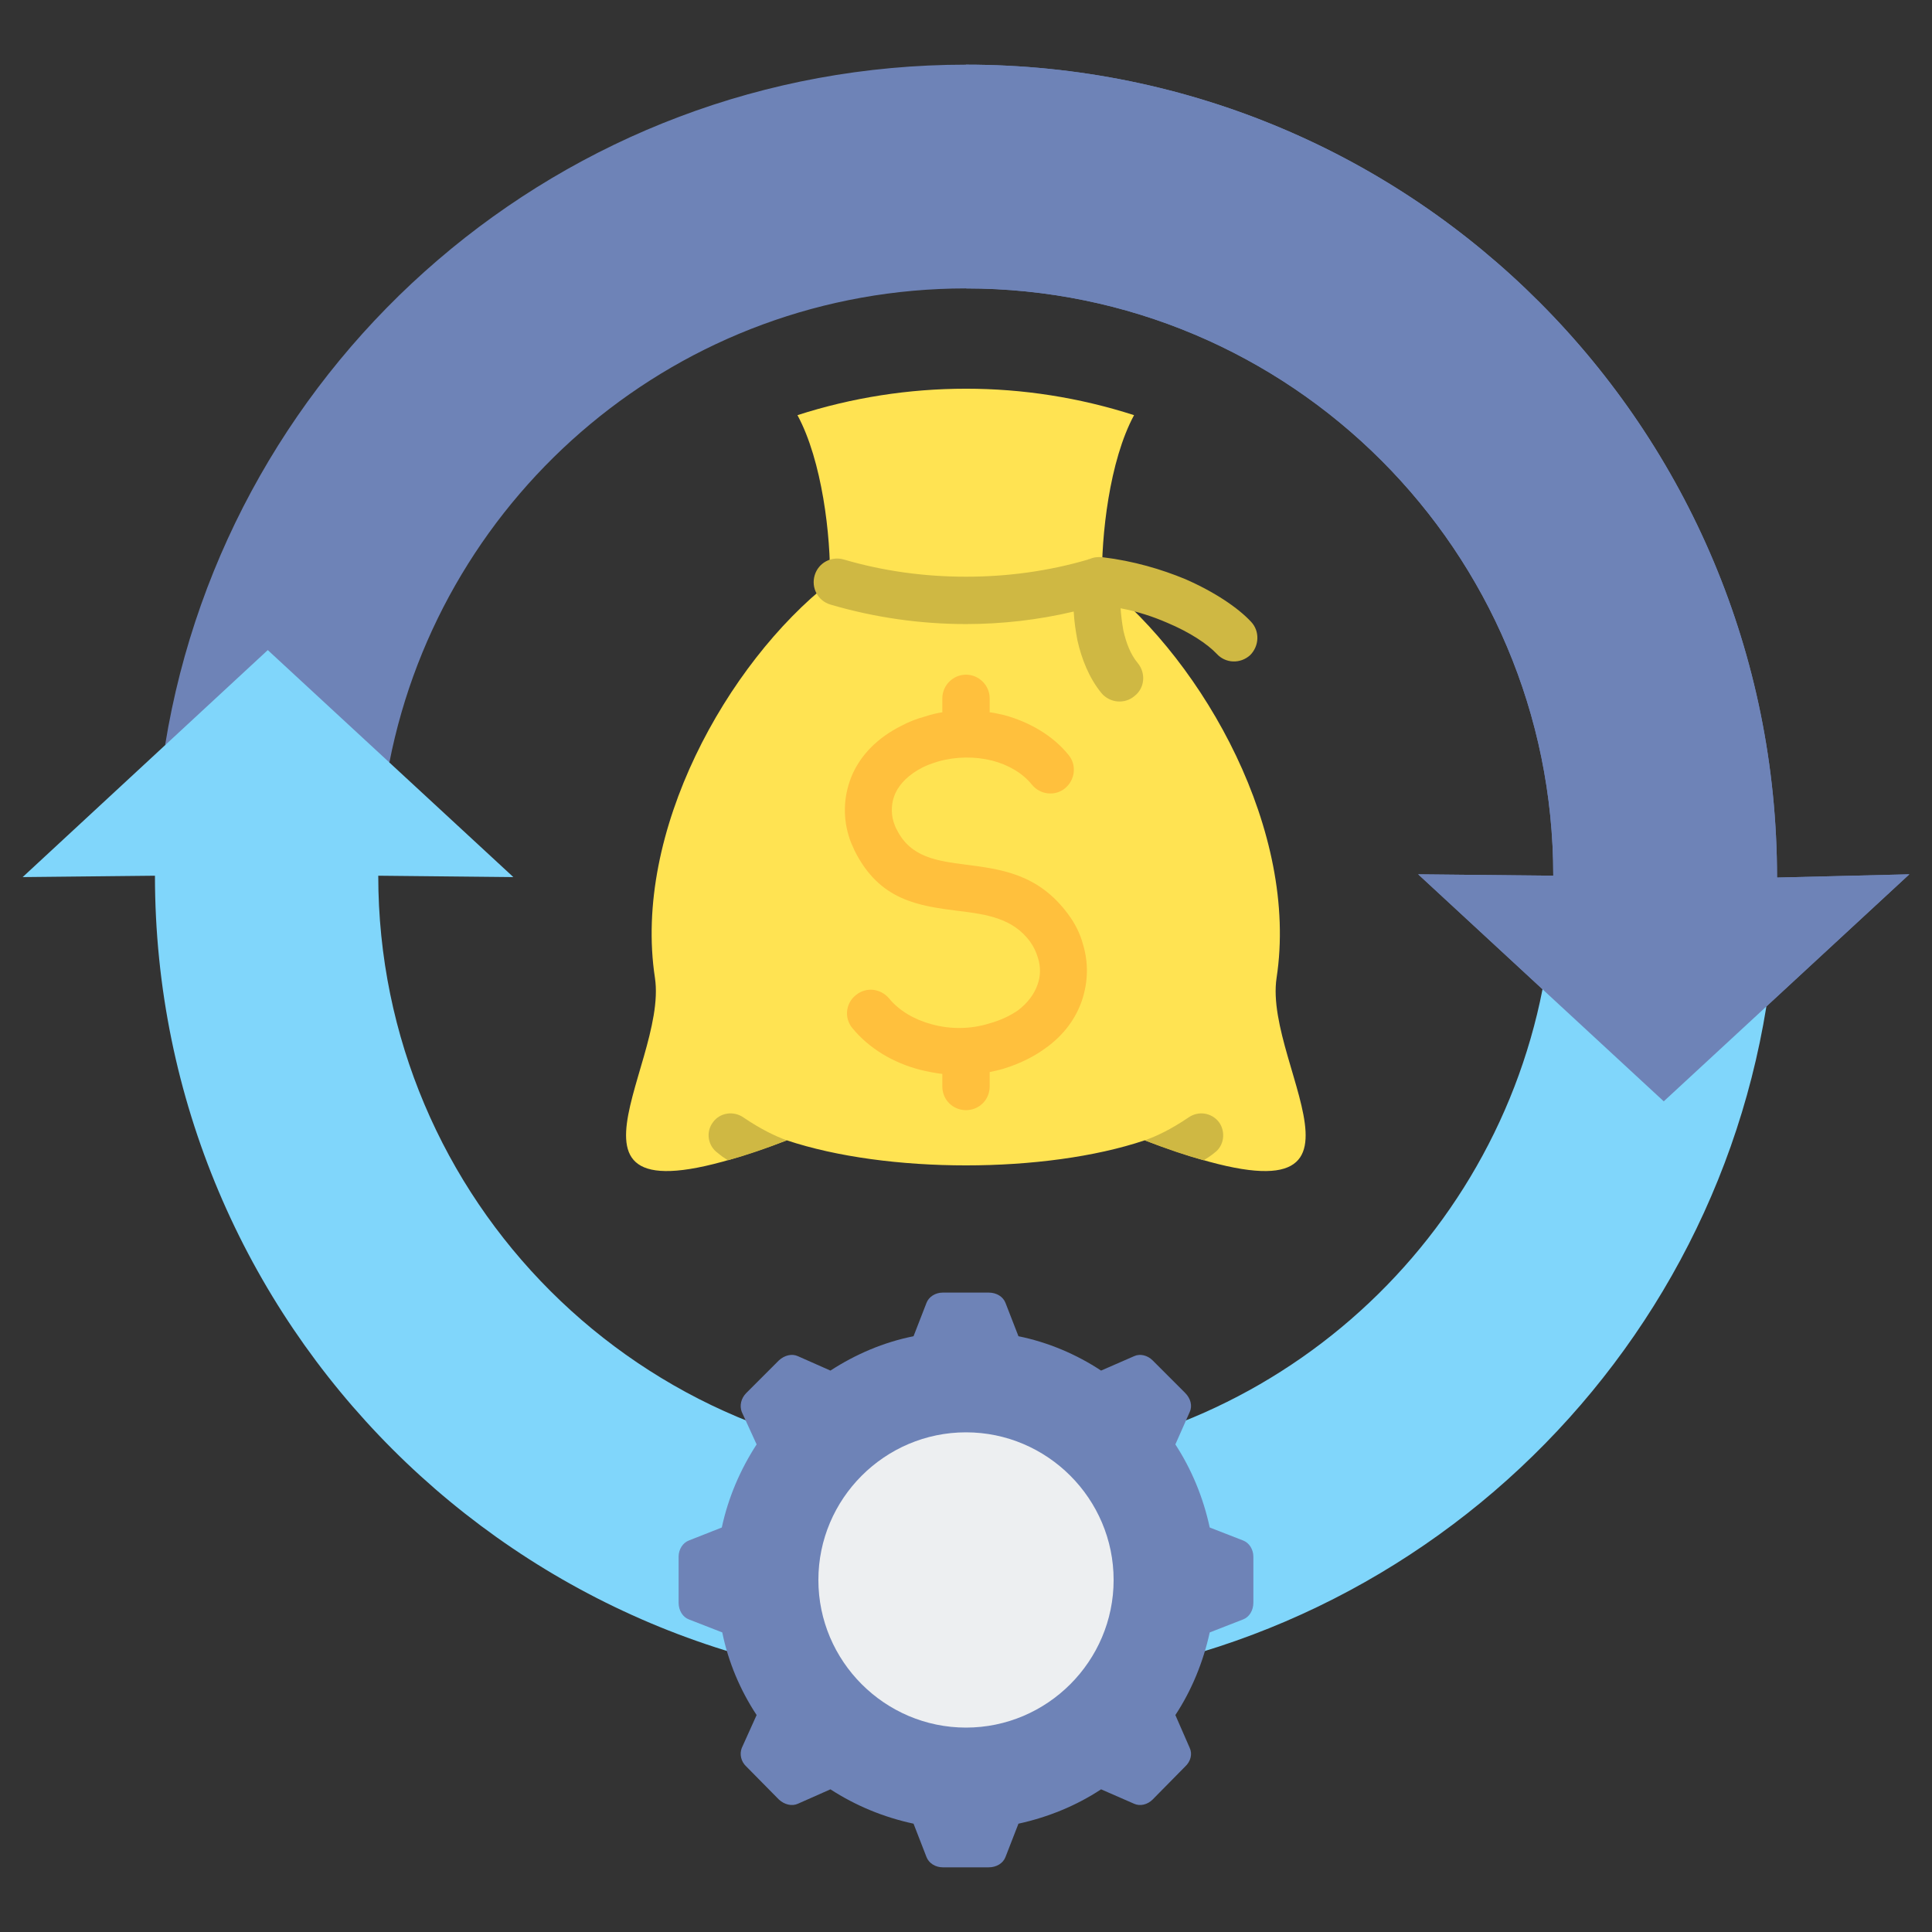 <svg xmlns="http://www.w3.org/2000/svg" height="512" viewBox="0 0 512 512" width="512"><rect x="0" y="0" width="512" height="512" fill="#333333" stroke="none"/><g><path d="m303.363 302.197c70.748 26.697 31.252-18.701 34.945-43.06 5.904-38.634-19.072-83.295-46.262-104.823-.246-12.304 1.969-32.232 8.492-44.293-14.52-4.674-29.531-7.01-44.539-7.01-15.131 0-30.146 2.336-44.664 7.01 6.527 12.061 8.861 31.99 8.615 44.293-27.313 21.528-52.287 66.189-46.385 104.823 3.693 24.358-35.68 69.757 34.945 43.06 13.281 4.428 30.387 6.643 47.488 6.643 17.1 0 34.207-2.215 47.365-6.643z" fill="#ffe352"></path><path d="m192.885 307.486c4.551-1.229 9.719-2.953 15.627-5.289-3.076-1.105-6.893-2.955-11.443-6.027-2.586-1.848-6.273-1.354-8.121 1.23-1.967 2.578-1.352 6.275 1.229 8.121.862.737 1.725 1.35 2.708 1.965z" fill="#cfb843"></path><path d="m318.992 307.486c-4.551-1.229-9.721-2.953-15.629-5.289 3.201-1.105 7.016-2.955 11.566-6.027 2.588-1.848 6.152-1.354 8.125 1.23 1.844 2.578 1.35 6.275-1.234 8.121-.861.737-1.843 1.35-2.828 1.965z" fill="#cfb843"></path><path d="m103.195 202.049c14.028-71.599 77.02-125.614 152.805-125.614 86 0 155.633 69.635 155.633 155.637l-35.803-.371 65.082 60.163 65.084-60.163-35.061.862c0-118.971-95.84-215.426-214.936-215.426-106.914 0-195.615 78-212.227 180.235z" fill="#6e83b7"></path><path d="m468.104 266.764c-16.489 102.236-105.192 180.244-212.104 180.244-118.725 0-214.936-96.215-214.936-214.936l-35.061.367 64.961-60.16 65.082 60.16-35.803-.367c0 85.999 69.758 155.629 155.756 155.629 75.666 0 138.777-54.008 152.803-125.615z" fill="#80d6fb"></path><path d="m249.727 188.761v-3.688c0-3.445 2.828-6.275 6.273-6.275 3.443 0 6.273 2.83 6.273 6.275v3.688c1.229.128 2.586.492 3.816.737 6.764 1.849 12.918 5.416 17.1 10.583 2.217 2.71 1.723 6.644-.986 8.859-2.58 2.089-6.518 1.721-8.73-.988-2.465-3.072-6.273-5.289-10.58-6.396-4.434-1.106-9.48-1.106-14.275.246-1.602.491-2.951.988-4.182 1.598-3.566 1.847-5.906 4.188-7.139 6.771-1.107 2.459-1.227 5.166-.49 7.628.246.737.49 1.474.865 2.089 3.688 7.382 10.701 8.245 18.084 9.228 9.594 1.232 19.436 2.461 27.313 13.164 1.844 2.463 3.197 5.167 3.938 7.999 1.473 4.797 1.352 9.965-.252 14.762-1.598 4.797-4.795 9.229-9.596 12.672-3.195 2.336-6.885 4.186-11.318 5.537-1.229.371-2.457.615-3.566.859v3.816c0 3.568-2.83 6.275-6.273 6.275-3.445 0-6.273-2.707-6.273-6.275v-3.322c-1.973-.246-3.939-.615-5.91-1.107-7.131-1.842-13.527-5.658-17.963-11.074-2.211-2.705-1.715-6.641.986-8.73 2.707-2.221 6.52-1.727 8.74.859 2.703 3.316 6.764 5.66 11.314 6.887 4.922 1.355 10.334 1.355 15.379-.246 3.076-.859 5.533-2.09 7.504-3.439 2.582-1.971 4.307-4.307 5.166-6.771.865-2.336.865-4.797.123-7.131-.488-1.603-1.104-2.957-2.09-4.307-4.551-6.28-11.811-7.262-18.826-8.122-10.701-1.357-21.035-2.708-27.678-15.998-.619-1.35-1.23-2.703-1.6-4.059-1.598-5.414-1.23-11.069 1.111-16.361 2.336-5.043 6.518-9.472 12.914-12.671 1.84-.985 3.936-1.845 6.277-2.459 1.472-.495 2.949-.866 4.551-1.113z" fill="#ffc03d"></path><path d="m301.52 175.724c2.213 2.704 1.844 6.641-.863 8.729-2.582 2.218-6.52 1.849-8.73-.737-3.324-4.061-5.291-9.103-6.4-14.025-.492-2.58-.861-5.167-.984-7.624-9.35 2.212-18.945 3.317-28.541 3.317-12.055 0-24.236-1.721-35.926-5.166-3.326-.985-5.166-4.43-4.182-7.749.986-3.321 4.428-5.17 7.75-4.188 10.455 3.077 21.404 4.553 32.357 4.553s21.9-1.477 32.357-4.553c.121-.117.244-.117.367-.117 1.105-.494 2.215-.621 3.447-.494 8.238.985 15.621 3.196 21.895 5.784 7.877 3.441 14.031 7.625 17.473 11.317 2.338 2.461 2.217 6.4-.246 8.857-2.584 2.339-6.518 2.213-8.859-.37-2.457-2.582-7.01-5.659-13.162-8.243-3.691-1.598-7.752-2.949-12.303-3.814.121 1.847.367 3.814.738 5.909.735 3.198 1.849 6.274 3.812 8.614z" fill="#cfb843"></path><path d="m269.9 354.115c7.879 1.602 15.377 4.797 21.9 9.104l8.738-3.814c1.598-.736 3.566-.244 4.918 1.109l8.609 8.615c1.48 1.473 1.973 3.441 1.236 5.041l-3.816 8.613c4.307 6.641 7.379 14.023 9.105 22.023l8.857 3.443c1.598.611 2.709 2.338 2.709 4.305v12.18c0 2.09-1.111 3.816-2.709 4.426l-8.857 3.451c-1.727 7.869-4.799 15.377-9.105 21.895l3.816 8.738c.736 1.596.244 3.568-1.236 4.92l-8.609 8.736c-1.352 1.352-3.32 1.842-4.918 1.107l-8.738-3.816c-6.523 4.305-14.021 7.385-21.9 9.105l-3.443 8.857c-.617 1.602-2.336 2.709-4.43 2.709h-12.182c-1.967 0-3.688-1.107-4.307-2.709l-3.439-8.857c-8.002-1.721-15.381-4.801-22.025-9.105l-8.611 3.816c-1.6.734-3.57.244-5.045-1.107l-8.615-8.736c-1.473-1.352-1.842-3.324-1.229-4.92l3.939-8.738c-4.307-6.518-7.508-14.025-9.104-21.895l-8.859-3.451c-1.598-.609-2.709-2.336-2.709-4.426v-12.18c0-1.967 1.111-3.693 2.709-4.305l8.734-3.443c1.721-8 4.922-15.383 9.229-22.023l-3.939-8.613c-.613-1.6-.244-3.568 1.229-5.041l8.615-8.615c1.475-1.354 3.445-1.846 5.045-1.109l8.611 3.814c6.645-4.307 14.023-7.502 22.025-9.104l3.439-8.859c.619-1.596 2.34-2.705 4.307-2.705h12.182c2.094 0 3.813 1.109 4.43 2.705z" fill="#6e83b7"></path><path d="m256 457.83c21.533 0 39.121-17.596 39.121-39.119 0-21.535-17.588-39.129-39.121-39.129-21.531 0-39.121 17.594-39.121 39.129 0 21.523 17.59 39.119 39.121 39.119z" fill="#edeff1"></path><path d="m256 76.435c86 0 155.633 69.635 155.633 155.637l-35.803-.371 65.082 60.163 65.084-60.163-35.061.862c0-118.971-95.84-215.426-214.936-215.426v59.298z" fill="#6e83b7"></path></g></svg>